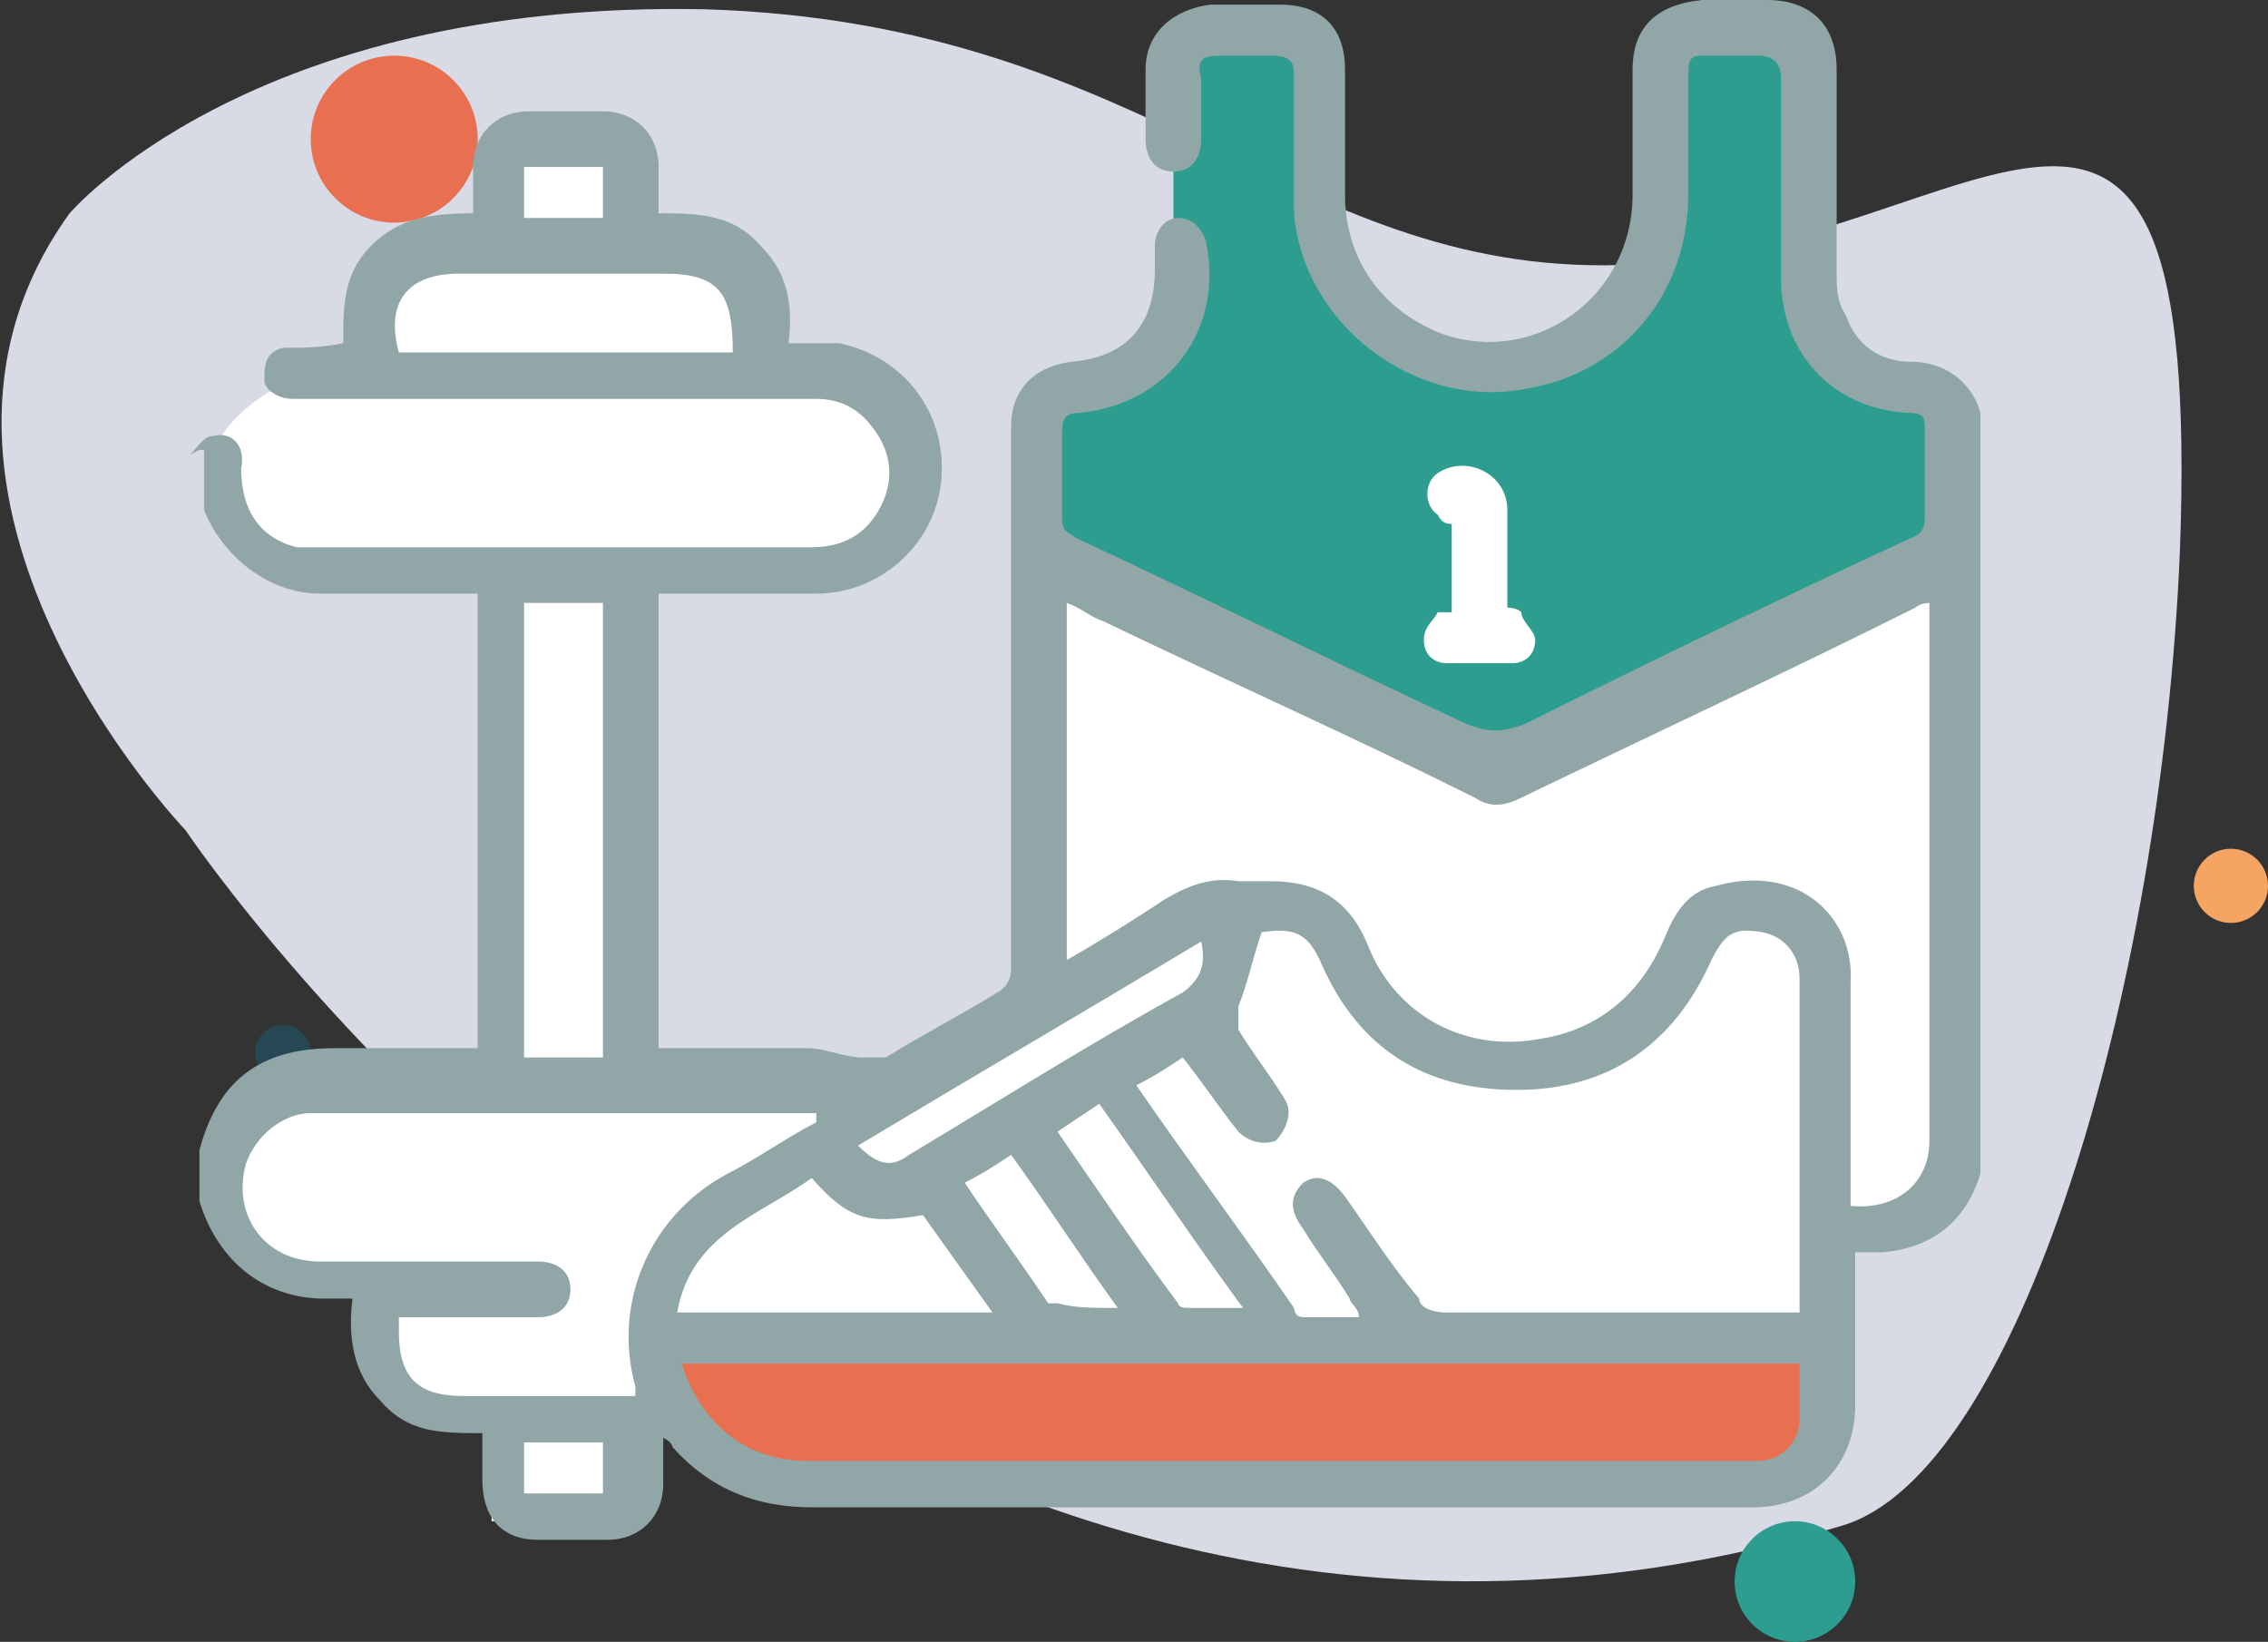 <?xml version="1.0" encoding="UTF-8"?> <svg xmlns="http://www.w3.org/2000/svg" id="Capa_1" version="1.1" viewBox="0 0 48.9 35.4"><rect x="0" y="0" width="48.9" height="35.4" fill="#333333" stroke="none"/><defs><style> .st0 { fill: #d8dae5; } .st1 { fill: #264754; } .st2 { fill: #fff; } .st3 { fill: #eac669; } .st4 { fill: #2c9d8f; } .st5 { fill: #91a6a6; } .st6 { fill: #f5a462; } .st7 { fill: #e96f51; } </style></defs><path class="st0" d="M1.5,4.6S5.4,0,15.2.2c9.8.3,12.7,5.9,20.1,5.5,7.4-.4,12.2-7.3,11.7,6.2-.4,9.5-3.5,19.9-7.3,21C18.3,39.3,4,17.9,4,17.9c0,0-6.9-7.2-2.5-13.3h0Z"></path><circle class="st7" cx="8.5" cy="3" r="1.8"></circle><circle class="st6" cx="48.1" cy="19.1" r=".8"></circle><circle class="st4" cx="38.7" cy="34.1" r="1.3"></circle><circle class="st3" cx="41.1" cy="8.8" r=".4"></circle><circle class="st1" cx="6.1" cy="22.7" r=".6"></circle><polygon class="st4" points="22.5 11.8 22.5 8.5 24.1 8.5 25.3 6.7 25.3 5.5 25.3 2.5 26 .7 28.4 .7 28.4 1.9 28.9 4.7 28.9 6.7 31.2 8 33.2 7.6 34.9 6.7 35.7 4.7 36.1 2.4 36.1 1.1 37 .7 38.8 .7 39.1 1.9 39.1 4.7 39.1 7.6 40.1 8.3 41.6 8.6 42.2 9.1 42.2 11.8 32.4 16.8 22.5 11.8"></polygon><polygon class="st2" points="14.3 28.8 14.3 26.2 22.5 21.9 22.5 12.2 32.4 16.8 42.2 12.2 42.2 25 41.1 26.6 39.6 26.6 39.3 28.8 14.3 28.8"></polygon><path class="st7" d="M14.3,28.8h25v1.6l-.5,1.2-.6.6-22.1-.6s-1.8-.2-1.8-2.8h0Z"></path><path class="st2" d="M4.6,10.6l1.1,1.7h5v11.3h-4l-1.1.3-1.1.8.6,1.9.9.8h1.9v2l.8,1.1h1.9v2.3h2.7v-1.6l.3-.7.6-1.6v-1.9l4.6-3.1-.9-.4h-4.3c0-.1-.3-11.2-.3-11.2h4.6l.9-.7.7-.9v-1.1l-1.1-1.3h-2v-1.5l-.6-.8-.8-.5h-1.3l.2-2.4h-2.6l-.5,2.2h-1.4l-.9.2-.4,1.4v.6c0,0-.3.8-.3.8h-1.7s-1.9.8-1.6,2.5v-.2Z"></path><path class="st5" d="M4.1,9.8c.2-.2.3-.4.5-.4.4-.1.7.2.6.7,0,.9.4,1.5,1.2,1.7h11.1c.7,0,1.2-.3,1.5-.9s.2-1.2-.2-1.7c-.3-.4-.7-.6-1.2-.6H6.3c-.3,0-.6-.2-.6-.4,0-.3,0-.6.4-.7.4,0,.8,0,1.3-.1,0-.8,0-1.5.6-2.1s1.3-.7,2.2-.7v-1c0-.7.5-1.2,1.2-1.2h1.6c.7,0,1.2.5,1.2,1.2v1c.8,0,1.6,0,2.2.7.6.6.7,1.3.6,2.1h1.1c1.4.3,2.3,1.5,2.2,2.9s-1.3,2.5-2.7,2.5h-3.4v9.8h3.2c.4,0,.8.2,1.2.2h.5c.8-.5,1.6-.9,2.4-1.4.2-.1.3-.3.3-.5v-11.7c0-.8.5-1.3,1.3-1.4,1.2-.1,1.8-.8,1.8-2v-.5c0-.3.2-.6.5-.6s.5.2.6.5c.4,1.9-.8,3.5-2.7,3.7-.3,0-.4.1-.4.4v1.9c0,.3.2.3.3.4,2.8,1.3,5.6,2.7,8.4,4,.5.2.8.2,1.3,0,2.8-1.4,5.5-2.7,8.3-4,.3-.1.3-.3.3-.5v-1.8c0-.3,0-.4-.4-.4-1.6-.1-2.7-1.3-2.7-2.9V1.7q0-.5-.5-.5h-1.1c-.3,0-.4,0-.4.4v2.6c0,2.2-1.5,3.9-3.6,4.2-2.3.4-4.7-1.4-4.9-3.8V1.7c0-.3,0-.5-.5-.5h-1.1c-.4,0-.5.1-.4.5v1.3c0,.4-.2.7-.6.7s-.6-.3-.6-.7v-1.5c0-.8.6-1.3,1.4-1.4h1.5c.9,0,1.4.5,1.4,1.4v2.7c0,1.4.8,2.5,2.1,3,2,.7,4.1-.8,4.1-3V1.5c0-.9.5-1.4,1.5-1.5h1.4c.9,0,1.5.5,1.5,1.5v4.4c0,.3,0,.6.2.9.2.6.7,1,1.4,1s1.3.4,1.5,1.1v16.1s0,.2,0,.3c-.3,1-1,1.6-2.1,1.7h-.6v3.3c0,1.3-.9,2.2-2.2,2.2h-20.3c-1.2,0-2.2-.4-3-1.3,0,0,0-.1-.2-.2v1c0,.7-.5,1.2-1.2,1.2h-1.5c-.8,0-1.2-.5-1.2-1.3v-1c-.9,0-1.6,0-2.2-.7-.6-.6-.7-1.4-.6-2.2h-.6c-1.3,0-2.3-.8-2.7-2.1v-1.1h0c.4-1.5,1.3-2.2,2.9-2.2h3.1v-9.8h-3.4c-1.1,0-2.1-.8-2.5-1.8,0-.1,0-.3,0-.4v-.9h-.1ZM23,20.7c.7-.4,1.5-.9,2.1-1.3.5-.3,1-.5,1.6-.4h.7c1,0,1.7.4,2.1,1.4.6,1.5,2.1,2.3,3.7,2,1.3-.2,2.2-1,2.7-2.2.2-.5.5-1,1.1-1.1,1.8-.5,3,.7,2.9,2.1v4.8c1,.1,1.7-.5,1.7-1.4v-11.6c0,0-.2,0-.3.1-2.8,1.4-5.6,2.7-8.5,4.1-.4.2-.7.2-1,0-2.6-1.3-5.3-2.5-8-3.8-.3-.1-.5-.3-.8-.4v7.8h0ZM38.8,28.2v-7.1c0-.5-.3-.9-.8-1-.6-.1-.8,0-1.1.6-.8,1.8-2.2,2.8-4.2,2.8s-3.4-.9-4.2-2.7c-.3-.7-.6-.8-1.3-.7-.2.6-.3,1.1-.5,1.6,0,.2,0,.3,0,.5.3.5.7,1,1,1.5.2.3,0,.7-.2.9-.3.1-.6,0-.8-.2-.4-.5-.8-1.1-1.2-1.6-.3.2-.6.4-1,.6,1.1,1.6,2.3,3.2,3.4,4.8,0,0,0,.2.2.2h1.2c0-.2-.2-.3-.2-.4-.3-.5-.7-1-1-1.5-.3-.4-.3-.7,0-1,.3-.2.6-.1.9.3.5.7,1,1.5,1.6,2.2,0,.2.3.3.6.3h7.6ZM38.8,29.4H14.7c.4,1.3,1.4,2.1,2.7,2.1h20.5c.5,0,.9-.4.9-.9v-1.2h0ZM17.5,24H6.7c-.6,0-1.2.5-1.4,1.1-.3,1.1.4,2.1,1.6,2.1h4.7c.4,0,.7.2.7.6s-.3.6-.7.6h-3v.3c0,1,.4,1.4,1.4,1.4h3.7v-.2c-.5-1.8.3-3.7,2-4.6.6-.3,1.3-.8,1.9-1.1v-.2ZM11.3,13v9.8h1.7v-9.8h-1.7ZM17.5,25.4c-1.1.8-2.6,1.2-2.9,2.9h6.8c-.5-.7-1-1.4-1.5-2.1-1.2.2-1.6.1-2.4-.8h0ZM15.8,7.6c0-1.3-.3-1.7-1.5-1.7h-4.4c-1.1,0-1.6.6-1.3,1.7h7.3,0ZM18.5,24.7c.4.4.7.5,1.1.2,2-1.2,3.9-2.4,5.9-3.5.4-.3.5-.6.4-1.1-2.5,1.5-4.9,2.9-7.4,4.4ZM22.8,24.4c.9,1.3,1.7,2.5,2.6,3.7,0,0,0,.1.2.1h1.2c-1.1-1.5-2.1-3-3.1-4.4-.3.2-.6.4-.9.6h0ZM24.1,28.2c-.8-1.1-1.5-2.2-2.3-3.3-.3.2-.6.4-1,.6.6.9,1.2,1.7,1.8,2.6h.2c.4.1.7.1,1.2.1h0ZM11.3,32.2h1.7v-1.1h-1.7v1.1ZM11.3,3.6v1.1h1.7v-1.1h-1.7Z"></path><path class="st2" d="M31.4,11.3c-.2,0-.3,0-.4-.2-.3-.2-.3-.7,0-.9.6-.4,1.5,0,1.5.8v2.1c0,0,.2,0,.3.1,0,.2.3.4.3.6,0,.3-.2.5-.5.5h-1.4c-.3,0-.5-.2-.5-.5s.2-.4.3-.6h.3v-1.9h.1Z"></path></svg> 